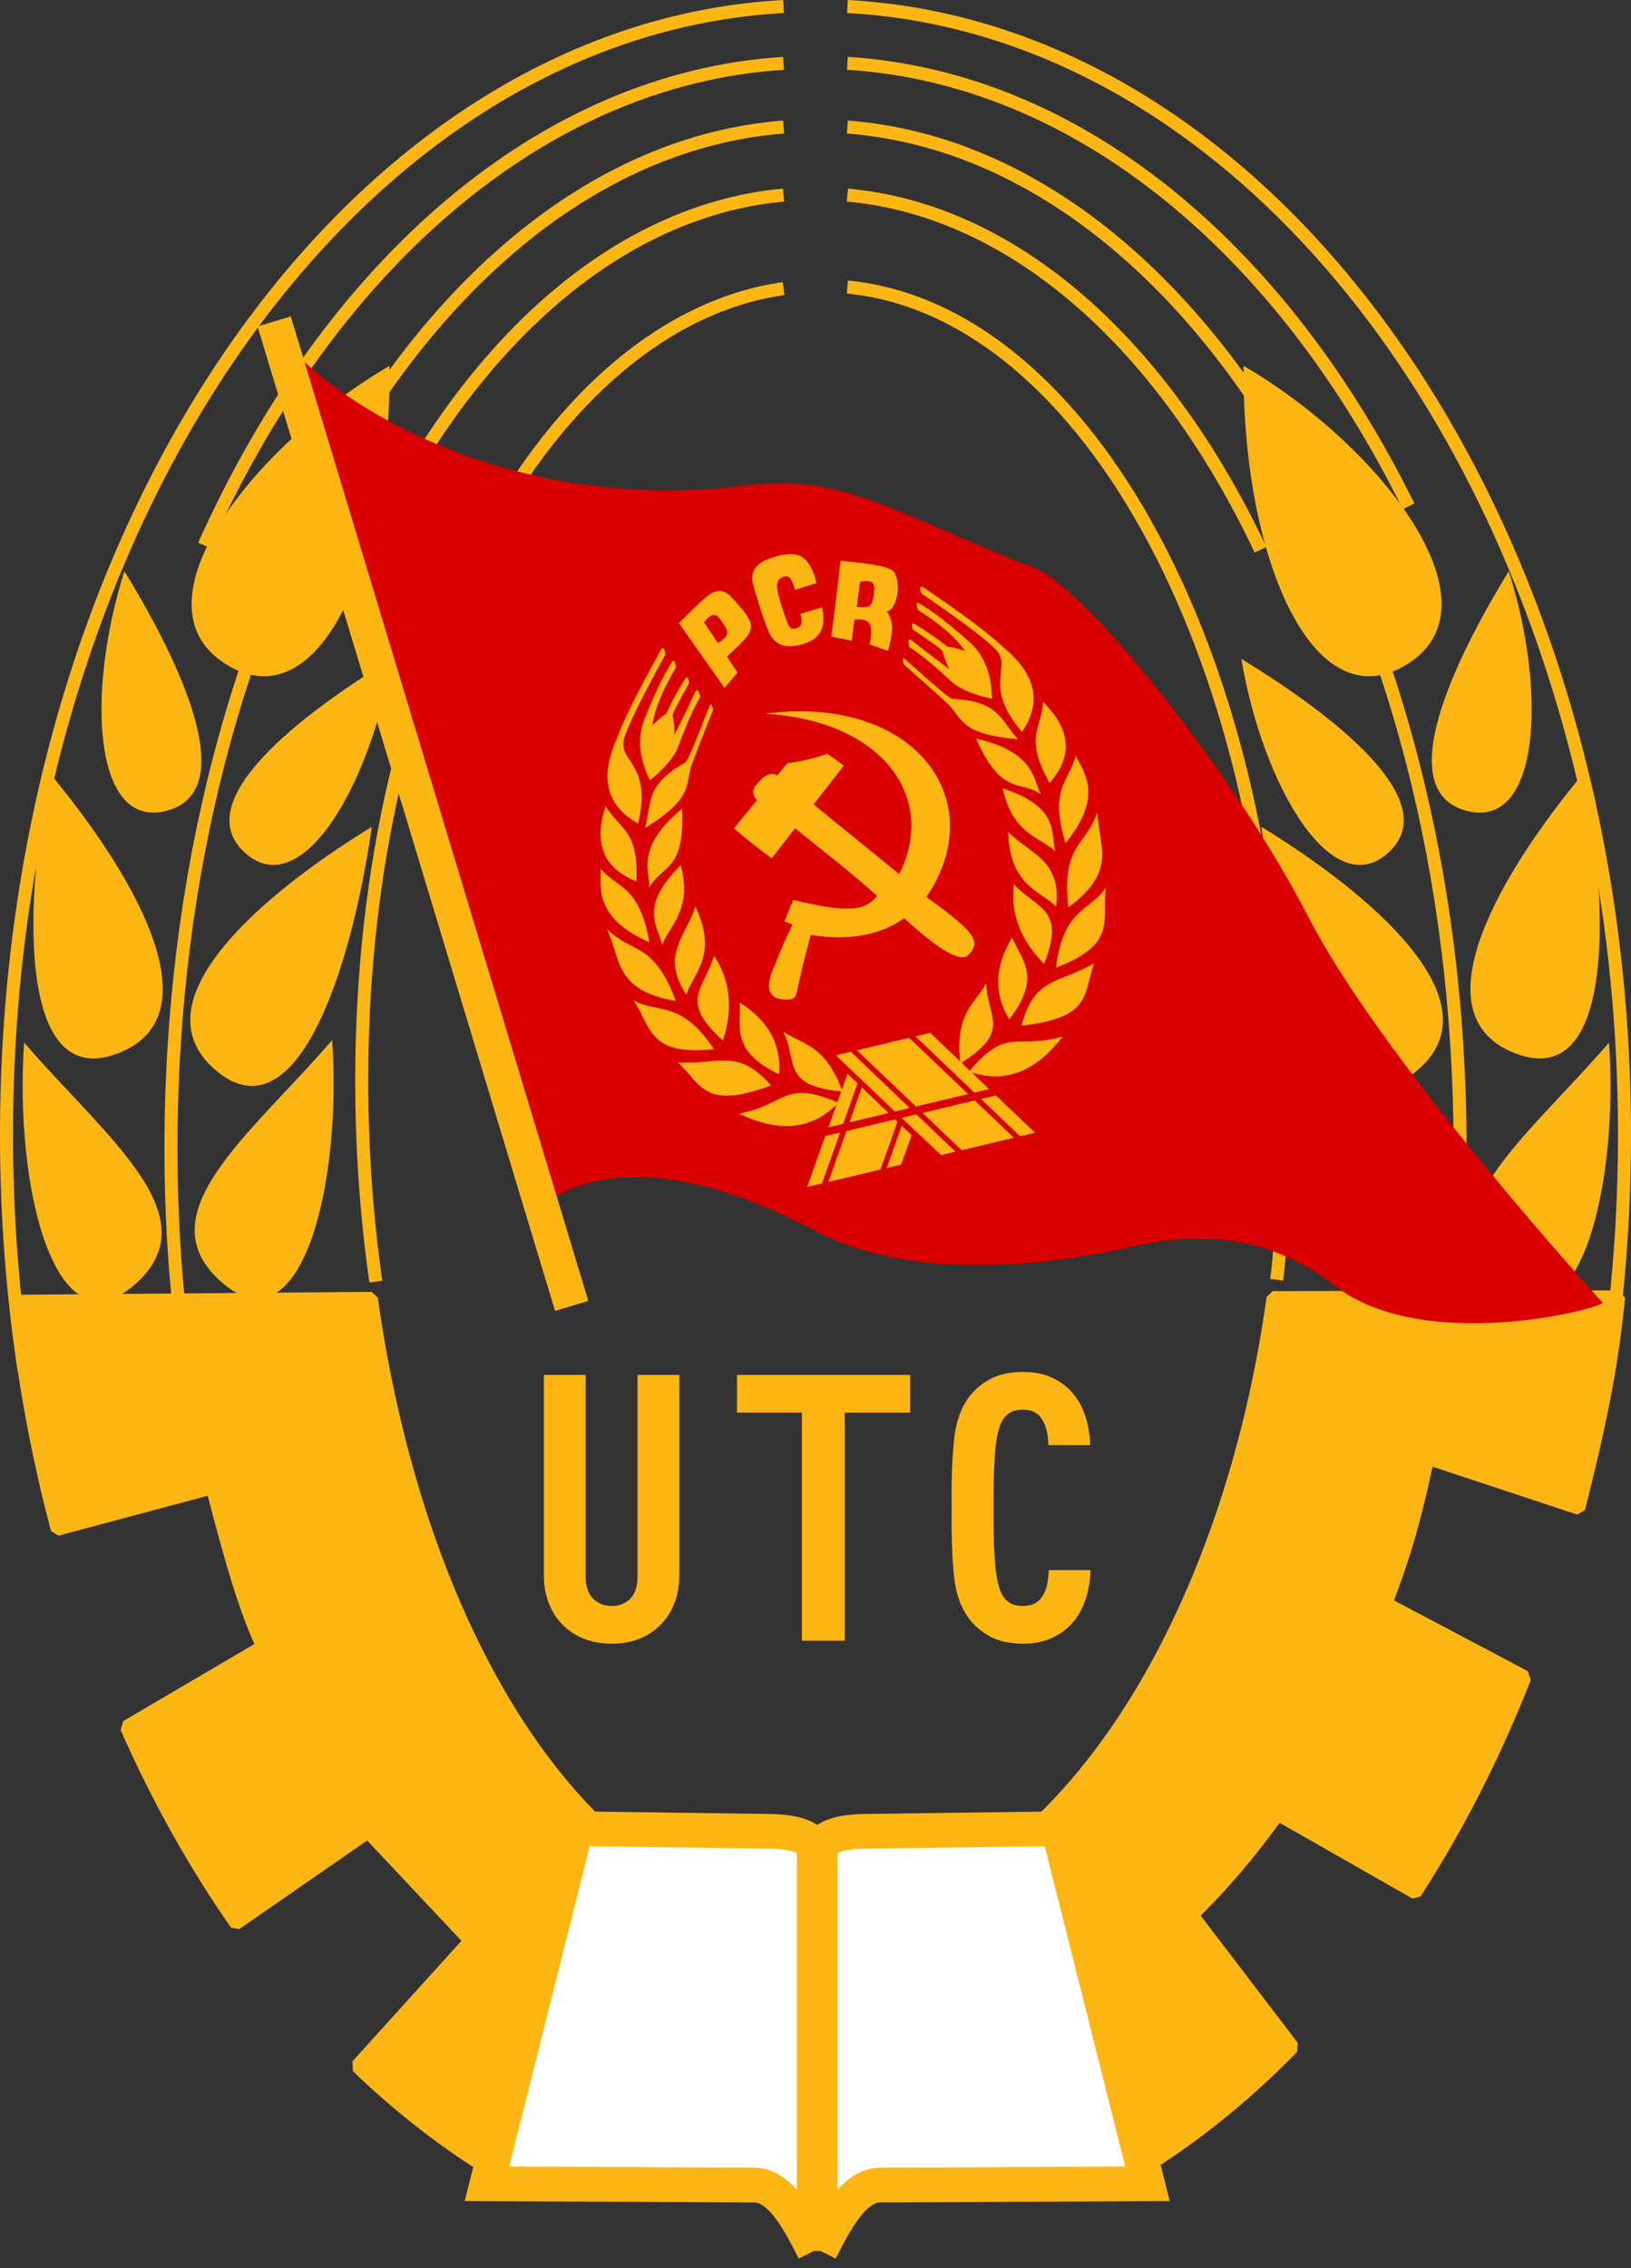 <?xml version="1.0" encoding="UTF-8" standalone="no"?>
<!-- Created with Inkscape (http://www.inkscape.org/) -->

<svg
   xmlns:dc="http://purl.org/dc/elements/1.1/"
   xmlns:cc="http://creativecommons.org/ns#"
   xmlns:rdf="http://www.w3.org/1999/02/22-rdf-syntax-ns#"
   xmlns:svg="http://www.w3.org/2000/svg"
   xmlns="http://www.w3.org/2000/svg"
   xmlns:sodipodi="http://sodipodi.sourceforge.net/DTD/sodipodi-0.dtd"
   xmlns:inkscape="http://www.inkscape.org/namespaces/inkscape"
   width="469.839"
   height="653.294"
   id="svg2"
   version="1.1"
   inkscape:version="0.48.3.1 r9886"
   sodipodi:docname="utc.svg">
  <rect width="100%" height="100%" fill="#333333" stroke="none"/>
  <defs
     id="defs4" />
  <sodipodi:namedview
     id="base"
     pagecolor="#ffffff"
     bordercolor="#666666"
     borderopacity="1.0"
     inkscape:pageopacity="0.0"
     inkscape:pageshadow="2"
     inkscape:zoom="0.175"
     inkscape:cx="-469.61975"
     inkscape:cy="-15.719897"
     inkscape:document-units="px"
     inkscape:current-layer="layer1"
     showgrid="false"
     inkscape:window-width="1600"
     inkscape:window-height="848"
     inkscape:window-x="-8"
     inkscape:window-y="-8"
     inkscape:window-maximized="1"
     fit-margin-top="0"
     fit-margin-left="0"
     fit-margin-right="0"
     fit-margin-bottom="0" />
  <g
     inkscape:label="Layer 1"
     inkscape:groupmode="layer"
     id="layer1"
     transform="translate(-102.457,-136.211)">
    <path
       transform="matrix(0.965,0,0,1.061,11.735,-17.545)"
       style="fill:#fcb614;fill-opacity:1;stroke:#fcb614;stroke-width:3.706;stroke-linecap:butt;stroke-linejoin:bevel;stroke-miterlimit:4;stroke-opacity:1;stroke-dashoffset:0"
       d="m 432.474,735.061 c 16.908,-9.208 32.821,-20.797 47.477,-34.435 l -30.076,-35.828 c 7.753,-6.967 15.924,-15.073 25.635,-27.385 l 41.03,21.291 c 12.619,-17.724 23.63,-37.328 32.742,-58.444 l -41.53,-19.964 c 4.173,-9.768 8.345,-20.913 12.518,-39.558 l 45.116,13.582 c 5.307,-19.284 9.695,-36.415 11.882,-57.238 l -103.326,0.197 c -14.779,96.898 -71.665,169.644 -135.995,169.644 -63.657,0 -117.593,-70.165 -133.001,-169.449 L 98.537,498.272 c 2.484,21.378 6.706,42.038 12.477,61.741 l 46.3,-11.256 c 6.394,22.739 10.679,34.818 15.126,43.252 l -40.75,21.766 c 9.358,19.284 20.351,37.152 32.733,53.293 l 39.449,-24.846 30.524,29.561 -33.831,34.019 c 14.774,12.926 30.737,23.817 47.639,32.353 z"
       id="path3010"
       inkscape:connector-curvature="0"
       sodipodi:nodetypes="cccccccccccscccccccccccc" />
    <path
       style="fill:none;stroke:#fcb614;stroke-width:3.75;stroke-linecap:butt;stroke-linejoin:bevel;stroke-miterlimit:4;stroke-opacity:1;stroke-dashoffset:0"
       d="m 346.572,138.086 c 124.445,6.739 223.849,149.66 223.849,324.983 l 0,0 c 0,23.671 -1.812,46.751 -5.253,68.984 m -455.734,-0.982 c -3.343,-21.931 -5.102,-44.68 -5.102,-68.003 0,-175.323 99.405,-318.244 223.849,-324.983"
       id="path3849"
       inkscape:connector-curvature="0"
       sodipodi:nodetypes="cccccsc" />
    <path
       style="fill:none;stroke:#fcb614;stroke-width:3.75;stroke-linecap:butt;stroke-linejoin:bevel;stroke-miterlimit:4;stroke-opacity:1;stroke-dashoffset:0"
       d="m 346.559,172.802 c 98.279,7.59 176.492,136.37 176.492,294.123 l 0,0 0,0 c 0,19.017 -1.127,37.222 -3.281,54.546 m -363.925,6.007 c -2.712,-19.108 -4.14,-39.324 -4.14,-60.552 0,-157.752 78.212,-286.532 176.492,-294.123"
       id="path3857"
       inkscape:connector-curvature="0"
       sodipodi:nodetypes="ccccccsc" />
    <path
       style="fill:none;stroke:#fcb614;stroke-width:3.725;stroke-linecap:butt;stroke-linejoin:bevel;stroke-miterlimit:4;stroke-opacity:1;stroke-dashoffset:0"
       d="m 346.559,154.454 c 66.578,4.175 125.139,53.533 161.668,127.607"
       id="path3854"
       inkscape:connector-curvature="0"
       sodipodi:nodetypes="cc" />
    <path
       style="fill:none;stroke:#fcb614;stroke-width:3.725;stroke-linecap:butt;stroke-linejoin:bevel;stroke-miterlimit:4;stroke-opacity:1;stroke-dashoffset:0"
       d="M 161.244,293.288 C 197.249,213.016 258.292,158.851 328.168,154.456"
       id="path3041"
       inkscape:connector-curvature="0"
       sodipodi:nodetypes="cc" />
    <path
       style="fill:none;stroke:#fcb614;stroke-width:3.75;stroke-linecap:butt;stroke-linejoin:bevel;stroke-miterlimit:4;stroke-opacity:1;stroke-dashoffset:0"
       d="m 346.57,192.401 c 48.468,4.41 91.227,43.472 119.009,102.155 m -262.629,14.088 c 27.369,-66.464 72.983,-111.487 125.231,-116.243"
       id="path3860"
       inkscape:connector-curvature="0"
       sodipodi:nodetypes="cccc" />
    <path
       style="fill:none;stroke:#fcb614;stroke-width:3.75;stroke-linecap:butt;stroke-linejoin:bevel;stroke-miterlimit:4;stroke-opacity:1;stroke-dashoffset:0"
       d="m 346.568,218.893 c 69.338,6.659 124.408,108.741 124.408,233.694 0,18.853 1.603,34.686 -0.764,52.249"
       id="path3865"
       inkscape:connector-curvature="0" />
    <path
       style="fill:none;stroke:#fcb614;stroke-width:3.75;stroke-linecap:butt;stroke-linejoin:bevel;stroke-miterlimit:4;stroke-opacity:1;stroke-dashoffset:0"
       d="m 210.729,505.374 c -2.656,-18.537 -4.068,-37.958 -4.068,-57.966 0,-122.574 53.957,-218.482 121.527,-228.072"
       id="path3828"
       inkscape:connector-curvature="0" />
    <g
       id="g3012"
       style="fill:#fcb614;fill-opacity:1"
       transform="translate(-1.786,0)">
      <path
         sodipodi:nodetypes="czc"
         inkscape:connector-curvature="0"
         id="path2996"
         d="m 216.461,241.581 c -39.249,22.902 -74.797,68.552 -47.269,85.855 27.529,17.303 47.823,-31.334 47.269,-85.855 z"
         style="fill:#fcb614;fill-opacity:1;stroke:none" />
      <path
         style="fill:#fcb614;fill-opacity:1;stroke:none"
         d="m 217.117,325.981 c -26.696,16.305 -58.626,41.047 -42.354,55.828 16.272,14.781 36.26,-19.473 42.354,-55.828 z"
         id="path2998"
         inkscape:connector-curvature="0"
         sodipodi:nodetypes="czc" />
      <path
         sodipodi:nodetypes="czc"
         inkscape:connector-curvature="0"
         id="path3000"
         d="m 211.351,374.371 c -30.715,18.759 -68.198,50.061 -45.158,69.946 23.04,19.885 39.075,-27.499 45.158,-69.946 z"
         style="fill:#fcb614;fill-opacity:1;stroke:none" />
      <path
         style="fill:#fcb614;fill-opacity:1;stroke:none"
         d="m 199.923,435.799 c -23.545,27.363 -54.418,50.305 -31.587,69.946 22.831,19.641 34.451,-28.61 31.587,-69.946 z"
         id="path3002"
         inkscape:connector-curvature="0"
         sodipodi:nodetypes="czc" />
      <path
         sodipodi:nodetypes="czc"
         inkscape:connector-curvature="0"
         id="path3004"
         d="m 140.078,300.73 c 16.347,26.67 33.513,63.236 12.297,68.988 -21.217,5.753 -23.42,-33.844 -12.297,-68.988 z"
         style="fill:#fcb614;fill-opacity:1;stroke:none" />
      <path
         style="fill:#fcb614;fill-opacity:1;stroke:none"
         d="m 118.372,358.69 c 23.068,27.626 48.52,69.303 20.317,80.74 -28.203,11.437 -28.181,-38.586 -20.317,-80.74 z"
         id="path3006"
         inkscape:connector-curvature="0"
         sodipodi:nodetypes="czc" />
      <path
         sodipodi:nodetypes="czc"
         inkscape:connector-curvature="0"
         id="path3008"
         d="m 111.199,436.514 c 23.545,27.363 54.418,50.305 31.587,69.946 -22.831,19.641 -34.451,-28.61 -31.587,-69.946 z"
         style="fill:#fcb614;fill-opacity:1;stroke:none" />
    </g>
    <g
       id="g3021"
       transform="matrix(-1,0,0,1,677.166,0)"
       style="fill:#fcb614;fill-opacity:1">
      <path
         style="fill:#fcb614;fill-opacity:1;stroke:none"
         d="m 216.461,241.581 c -39.249,22.902 -74.797,68.552 -47.269,85.855 27.529,17.303 47.823,-31.334 47.269,-85.855 z"
         id="path3023"
         inkscape:connector-curvature="0"
         sodipodi:nodetypes="czc" />
      <path
         sodipodi:nodetypes="czc"
         inkscape:connector-curvature="0"
         id="path3025"
         d="m 217.117,325.981 c -26.696,16.305 -58.626,41.047 -42.354,55.828 16.272,14.781 36.26,-19.473 42.354,-55.828 z"
         style="fill:#fcb614;fill-opacity:1;stroke:none" />
      <path
         style="fill:#fcb614;fill-opacity:1;stroke:none"
         d="m 211.351,374.371 c -30.715,18.759 -68.198,50.061 -45.158,69.946 23.04,19.885 39.075,-27.499 45.158,-69.946 z"
         id="path3027"
         inkscape:connector-curvature="0"
         sodipodi:nodetypes="czc" />
      <path
         sodipodi:nodetypes="czc"
         inkscape:connector-curvature="0"
         id="path3029"
         d="m 199.923,435.799 c -23.545,27.363 -54.418,50.305 -31.587,69.946 22.831,19.641 34.451,-28.61 31.587,-69.946 z"
         style="fill:#fcb614;fill-opacity:1;stroke:none" />
      <path
         style="fill:#fcb614;fill-opacity:1;stroke:none"
         d="m 140.078,300.73 c 16.347,26.67 33.513,63.236 12.297,68.988 -21.217,5.753 -23.42,-33.844 -12.297,-68.988 z"
         id="path3031"
         inkscape:connector-curvature="0"
         sodipodi:nodetypes="czc" />
      <path
         sodipodi:nodetypes="czc"
         inkscape:connector-curvature="0"
         id="path3033"
         d="m 118.372,358.69 c 23.068,27.626 48.52,69.303 20.317,80.74 -28.203,11.437 -28.181,-38.586 -20.317,-80.74 z"
         style="fill:#fcb614;fill-opacity:1;stroke:none" />
      <path
         style="fill:#fcb614;fill-opacity:1;stroke:none"
         d="m 111.199,436.514 c 23.545,27.363 54.418,50.305 31.587,69.946 -22.831,19.641 -34.451,-28.61 -31.587,-69.946 z"
         id="path3035"
         inkscape:connector-curvature="0"
         sodipodi:nodetypes="czc" />
    </g>
    <g
       id="g3871"
       transform="translate(-3.304,0)">
      <path
         sodipodi:nodetypes="ccsccsc"
         inkscape:connector-curvature="0"
         id="path3867"
         d="m 340.318,784.505 0,-114.408 c 0.59,-5.161 -6.726,-6.263 -12.685,-6.397 l -55.886,-0.746 -25.714,102.265 76.999,0.364 c 7.694,0.036 13.112,10.708 17.286,18.921 z"
         style="fill:#ffffff;stroke:#fcb614;stroke-width:10;stroke-linecap:butt;stroke-linejoin:miter;stroke-miterlimit:4;stroke-opacity:1;stroke-dasharray:none" />
      <path
         style="fill:#ffffff;stroke:#fcb614;stroke-width:10;stroke-linecap:butt;stroke-linejoin:miter;stroke-miterlimit:4;stroke-opacity:1;stroke-dasharray:none"
         d="m 342.03,784.505 0,-114.408 c -0.59,-5.161 6.726,-6.263 12.685,-6.397 l 55.886,-0.746 25.714,102.265 -76.999,0.364 c -7.694,0.036 -13.112,10.708 -17.286,18.921 z"
         id="path3869"
         inkscape:connector-curvature="0"
         sodipodi:nodetypes="ccsccsc" />
    </g>
    <path
       style="fill:#d80000;fill-opacity:1;stroke:none"
       d="m 184.295,231.108 c -4.96,4.275 49.328,55.487 133.004,44.925 28.159,-3.554 42.229,7.803 83.169,23.765 14.374,5.604 56.589,57.311 79.095,100.914 21.539,41.731 84.55,110.713 84.55,110.713 0.099,1.583 -51.406,15.113 -77.239,-4.92 -14.862,-11.525 -33.405,-16.844 -56.972,-11.499 -28.2,6.397 -65.687,10.002 -92.953,-4.408 -56.347,-29.78 -77.989,-7.104 -77.902,-6.952 z"
       id="path3879"
       inkscape:connector-curvature="0"
       sodipodi:nodetypes="cssscssscc" />
    <g
       style="font-size:107.521px;font-style:normal;font-variant:normal;font-weight:normal;font-stretch:normal;line-height:125%;letter-spacing:0px;word-spacing:0px;fill:#fcb614;fill-opacity:1;stroke:none;font-family:Adobe Heiti Std;-inkscape-font-specification:Adobe Heiti Std"
       id="text3881"
       transform="translate(1132.685,0)">
      <path
         d="m -834.531,589.975 0,-57.738 -12.042,0 0,58.383 c -0.054,2.74 -0.78,4.787 -2.177,6.142 -1.398,1.355 -3.145,2.032 -5.242,2.029 -2.101,0.002 -3.866,-0.674 -5.295,-2.029 -1.429,-1.355 -2.173,-3.403 -2.231,-6.142 l 0,-58.383 -12.042,0 0,57.738 c 0.011,2.912 0.473,5.555 1.384,7.93 0.912,2.374 2.206,4.426 3.884,6.156 1.839,1.879 3.967,3.282 6.384,4.207 2.417,0.925 5.056,1.387 7.916,1.384 2.856,0.002 5.477,-0.459 7.862,-1.384 2.386,-0.925 4.496,-2.327 6.33,-4.207 1.678,-1.729 2.972,-3.781 3.884,-6.156 0.912,-2.374 1.373,-5.018 1.384,-7.93 z"
         style="font-weight:bold;fill:#fcb614;fill-opacity:1;font-family:DINCond-Bold;-inkscape-font-specification:DINCond-Bold Bold"
         id="path3886"
         inkscape:connector-curvature="0" />
      <path
         d="m -768.045,543.096 0,-10.859 -49.882,0 0,10.859 18.697,0 0,65.695 12.345,0 0,-65.695 z"
         style="font-weight:bold;fill:#fcb614;fill-opacity:1;font-family:DINCond-Bold;-inkscape-font-specification:DINCond-Bold Bold"
         id="path3888"
         inkscape:connector-curvature="0"
         sodipodi:nodetypes="ccccccccc" />
      <path
         d="m -716.069,588.469 -12.042,0 c -0.043,1.416 -0.199,2.778 -0.47,4.086 -0.271,1.308 -0.724,2.455 -1.357,3.441 -0.526,0.869 -1.248,1.55 -2.164,2.043 -0.916,0.493 -2.094,0.744 -3.535,0.753 -1.44,-0.013 -2.619,-0.282 -3.535,-0.806 -0.916,-0.524 -1.637,-1.223 -2.164,-2.097 -1.1,-1.783 -1.83,-4.722 -2.191,-8.817 -0.361,-4.095 -0.526,-9.614 -0.497,-16.558 -0.029,-6.944 0.137,-12.463 0.497,-16.558 0.361,-4.095 1.091,-7.034 2.191,-8.817 0.526,-0.874 1.248,-1.572 2.164,-2.097 0.916,-0.524 2.094,-0.793 3.535,-0.806 1.436,0.009 2.596,0.26 3.481,0.753 0.885,0.493 1.588,1.174 2.11,2.043 0.634,0.981 1.086,2.11 1.357,3.387 0.271,1.277 0.428,2.621 0.47,4.032 l 12.042,0 c -0.114,-3.414 -0.692,-6.505 -1.734,-9.274 -1.042,-2.769 -2.507,-5.053 -4.395,-6.854 -1.698,-1.617 -3.624,-2.845 -5.779,-3.683 -2.155,-0.838 -4.673,-1.259 -7.553,-1.263 -3.615,0.04 -6.599,0.659 -8.951,1.855 -2.352,1.196 -4.314,2.728 -5.887,4.596 -2.726,3.248 -4.37,7.638 -4.932,13.171 -0.562,5.533 -0.782,12.074 -0.659,19.622 -0.123,7.54 0.096,14.045 0.659,19.515 0.562,5.47 2.206,9.825 4.932,13.064 1.572,1.868 3.535,3.4 5.887,4.596 2.352,1.196 5.336,1.814 8.951,1.855 2.829,-0.007 5.315,-0.423 7.459,-1.25 2.144,-0.827 4.066,-2.023 5.766,-3.588 1.944,-1.803 3.459,-4.11 4.543,-6.922 1.084,-2.811 1.684,-5.952 1.801,-9.421 z"
         style="font-weight:bold;fill:#fcb614;fill-opacity:1;font-family:DINCond-Bold;-inkscape-font-specification:DINCond-Bold Bold"
         id="path3890"
         inkscape:connector-curvature="0" />
    </g>
    <g
       id="g3987"
       transform="matrix(0.298,-0.071,0.071,0.298,326.345,114.772)"
       style="fill:#fcb614;fill-opacity:1">
      <path
         inkscape:connector-curvature="0"
         style="fill:#fcb614;fill-opacity:1;fill-rule:evenodd;stroke:#f8c300;stroke-width:0.229"
         class="fil1 str0"
         d="m -80.229,1080.455 c 5.56,-46.996 26.158,-51.034 40.748,-67.091 -6.727,31.196 13.682,48.659 -40.748,67.091 z"
         id="_129264312" />
      <path
         inkscape:connector-curvature="0"
         style="fill:#fcb614;fill-opacity:1;fill-rule:evenodd;stroke:#f8c300;stroke-width:0.229"
         class="fil1 str0"
         d="m 18.641,1078.505 c -46.352,1.645 -47.869,-21.588 -92.705,11.48 29.169,18.844 60.07,15.018 92.705,-11.48 z"
         id="_21023576" />
      <path
         inkscape:connector-curvature="0"
         style="fill:#fcb614;fill-opacity:1;fill-rule:evenodd;stroke:#f8c300;stroke-width:0.229"
         class="fil1 str0"
         d="m -5.829,977.115 c -22.06,22.517 -28.804,47.092 -20.231,73.724 38.367,-31.204 24.896,-49.873 20.231,-73.724 z"
         id="_129335240" />
      <path
         inkscape:connector-curvature="0"
         style="fill:#fcb614;fill-opacity:1;fill-rule:evenodd;stroke:#f8c300;stroke-width:0.229"
         class="fil1 str0"
         d="m 63.601,1018.255 c -34.783,11.165 -57.254,-1.286 -79.758,41.145 66.115,7.973 62.733,-15.024 79.758,-41.145 z"
         id="_129367144" />
      <path
         inkscape:connector-curvature="0"
         style="fill:#fcb614;fill-opacity:1;fill-rule:evenodd;stroke:#f8c300;stroke-width:0.229"
         class="fil1 str0"
         d="m 7.541,928.775 c -9.373,25.832 -5.943,52.121 10.287,78.867 32.275,-45.901 5.128,-51.626 -10.287,-78.867 z"
         id="_129322160" />
      <path
         inkscape:connector-curvature="0"
         style="fill:#fcb614;fill-opacity:1;fill-rule:evenodd;stroke:#f8c300;stroke-width:0.229"
         class="fil1 str0"
         d="m 90.771,952.005 c -19.141,17.444 -43.371,9.426 -62.597,61.731 61.498,-8.098 51.712,-33.348 62.597,-61.731 z"
         id="_129246040" />
      <path
         inkscape:connector-curvature="0"
         style="fill:#fcb614;fill-opacity:1;fill-rule:evenodd;stroke:#f8c300;stroke-width:0.229"
         class="fil1 str0"
         d="m 99.461,881.295 c -17.314,27.58 -39.635,21.195 -46.952,79.9 53.115,-22.217 40.878,-49.598 46.952,-79.9 z"
         id="_21206088" />
      <path
         inkscape:connector-curvature="0"
         style="fill:#fcb614;fill-opacity:1;fill-rule:evenodd;stroke:#f8c300;stroke-width:0.229"
         class="fil1 str0"
         d="m 13.841,879.655 c -10.16,49.635 16.798,60.498 27.51,78.158 14.981,-41.414 -12.426,-53.342 -27.51,-78.158 z"
         id="_129338904" />
      <path
         inkscape:connector-curvature="0"
         style="fill:#fcb614;fill-opacity:1;fill-rule:evenodd;stroke:#f8c300;stroke-width:0.229"
         class="fil1 str0"
         d="m 92.231,824.445 c -11.017,21.655 -31.539,23.282 -28.4,77.38 47.121,-35.655 30.646,-63.056 28.4,-77.38 z"
         id="_129292080" />
      <path
         inkscape:connector-curvature="0"
         style="fill:#fcb614;fill-opacity:1;fill-rule:evenodd;stroke:#f8c300;stroke-width:0.229"
         class="fil1 str0"
         d="m 52.531,906.855 c -10.816,-15.929 -35.066,-24.577 -34.182,-68.364 47.54,29.252 33.95,50.384 34.182,68.364 z"
         id="_129367088" />
      <path
         inkscape:connector-curvature="0"
         style="fill:#fcb614;fill-opacity:1;fill-rule:evenodd;stroke:#f8c300;stroke-width:0.229"
         class="fil1 str0"
         d="m 74.121,768.405 c 19.208,31.066 15.288,56.056 -11.76,74.97 -13.132,-46.504 3.619,-50.188 11.76,-74.97 z"
         id="_129246112" />
      <path
         inkscape:connector-curvature="0"
         style="fill:#fcb614;fill-opacity:1;fill-rule:evenodd;stroke:#f8c300;stroke-width:0.229"
         class="fil1 str0"
         d="m 51.771,851.615 c -16.687,-17.945 -35.776,-6.172 -46.977,-64.465 52.716,25.819 42.661,52.651 46.977,64.465 z"
         id="_129291984" />
      <path
         inkscape:connector-curvature="0"
         style="fill:#fcb614;fill-opacity:1;fill-rule:evenodd;stroke:#f8c300;stroke-width:0.229"
         class="fil1 str0"
         d="m -7.889,745.665 c 40.577,11.887 38.52,27.775 50.406,50.749 -51.622,-17.124 -45.614,-31.028 -56.009,-47.469 -8.303,-12.386 -18.894,-27.691 -31.773,-45.914 -0.076,-4.649 0.61,-6.097 2.057,-4.344 24.803,35.547 32.255,46.114 35.319,46.977 z"
         id="_21205784" />
      <path
         inkscape:connector-curvature="0"
         style="fill:#fcb614;fill-opacity:1;fill-rule:evenodd;stroke:#f8c300;stroke-width:0.229"
         class="fil1 str0"
         d="m 49.011,708.785 c 24.422,31.967 24.147,59.27 -0.823,81.908 -23.867,-47.005 0.349,-59.182 -3.666,-74.689 1.177,-5.123 -18.161,-29.697 -58.015,-73.723 -0.784,-5.194 0,-7.056 2.352,-5.586 30.517,33.202 50.568,57.232 60.152,72.089 z"
         id="_129337176" />
      <path
         inkscape:connector-curvature="0"
         style="fill:#fcb614;fill-opacity:1;fill-rule:evenodd;stroke:#f8c300;stroke-width:0.229"
         class="fil1 str0"
         d="m 27.861,753.925 c 5.407,-23.968 1.937,-43.901 -10.41,-59.798 -14.042,-19.853 -25.824,-34.217 -35.347,-43.094 -2.139,-2.58 -2.956,-0.753 -2.45,5.479 17.973,18.522 29.361,34.574 34.163,48.157 -5.008,-3.361 -10.153,-6.037 -15.435,-8.026 -7.82,-9.878 -16.19,-19.208 -25.108,-27.989 -1.903,-1.689 -2.727,-0.111 -2.47,4.733 14.475,15.641 21.952,24.422 22.432,26.342 -0.068,5.693 0.823,11.799 2.675,18.316 -3.704,-3.841 -13.446,-15.641 -29.224,-35.398 -1.934,-2.049 -2.894,-0.06 -2.881,5.968 8.369,8.849 18.385,21.952 30.047,39.308 5.403,8.895 16.738,17.562 34.006,26 z"
         id="_129296912" />
      <path
         inkscape:connector-curvature="0"
         style="fill:#fcb614;fill-opacity:1;fill-rule:evenodd;stroke:#f8c300;stroke-width:0.229"
         class="fil1 str0"
         d="m -194.529,1080.455 c -5.56,-46.996 -26.158,-51.034 -40.748,-67.091 6.727,31.196 -13.682,48.659 40.748,67.091 z"
         id="_129319616" />
      <path
         inkscape:connector-curvature="0"
         style="fill:#fcb614;fill-opacity:1;fill-rule:evenodd;stroke:#f8c300;stroke-width:0.229"
         class="fil1 str0"
         d="m -293.399,1078.505 c 46.352,1.645 47.869,-21.588 92.705,11.48 -29.169,18.844 -60.07,15.018 -92.705,-11.48 z"
         id="_20976872" />
      <path
         inkscape:connector-curvature="0"
         style="fill:#fcb614;fill-opacity:1;fill-rule:evenodd;stroke:#f8c300;stroke-width:0.229"
         class="fil1 str0"
         d="m -268.929,977.115 c 22.06,22.517 28.804,47.092 20.231,73.724 -38.367,-31.204 -24.896,-49.873 -20.231,-73.724 z"
         id="_21208000" />
      <path
         inkscape:connector-curvature="0"
         style="fill:#fcb614;fill-opacity:1;fill-rule:evenodd;stroke:#f8c300;stroke-width:0.229"
         class="fil1 str0"
         d="m -338.362,1018.255 c 34.783,11.165 57.254,-1.286 79.758,41.145 -66.115,7.973 -62.733,-15.024 -79.758,-41.145 z"
         id="_129624536" />
      <path
         inkscape:connector-curvature="0"
         style="fill:#fcb614;fill-opacity:1;fill-rule:evenodd;stroke:#f8c300;stroke-width:0.229"
         class="fil1 str0"
         d="m -282.299,928.775 c 9.373,25.832 5.943,52.121 -10.287,78.867 -32.275,-45.901 -5.128,-51.626 10.287,-78.867 z"
         id="_129614240" />
      <path
         inkscape:connector-curvature="0"
         style="fill:#fcb614;fill-opacity:1;fill-rule:evenodd;stroke:#f8c300;stroke-width:0.229"
         class="fil1 str0"
         d="m -365.528,952.005 c 19.141,17.444 43.371,9.426 62.597,61.731 -61.498,-8.098 -51.712,-33.348 -62.597,-61.731 z"
         id="_129633456" />
      <path
         inkscape:connector-curvature="0"
         style="fill:#fcb614;fill-opacity:1;fill-rule:evenodd;stroke:#f8c300;stroke-width:0.229"
         class="fil1 str0"
         d="m -374.222,881.295 c 17.314,27.58 39.635,21.195 46.952,79.9 -53.115,-22.217 -40.878,-49.598 -46.952,-79.9 z"
         id="_129176448" />
      <path
         inkscape:connector-curvature="0"
         style="fill:#fcb614;fill-opacity:1;fill-rule:evenodd;stroke:#f8c300;stroke-width:0.229"
         class="fil1 str0"
         d="m -288.599,879.655 c 10.16,49.635 -16.798,60.498 -27.51,78.158 -14.981,-41.414 12.426,-53.342 27.51,-78.158 z"
         id="_130244552" />
      <path
         inkscape:connector-curvature="0"
         style="fill:#fcb614;fill-opacity:1;fill-rule:evenodd;stroke:#f8c300;stroke-width:0.229"
         class="fil1 str0"
         d="m -366.989,824.445 c 11.017,21.655 31.539,23.282 28.4,77.38 -47.121,-35.655 -30.646,-63.056 -28.4,-77.38 z"
         id="_129338600" />
      <path
         inkscape:connector-curvature="0"
         style="fill:#fcb614;fill-opacity:1;fill-rule:evenodd;stroke:#f8c300;stroke-width:0.229"
         class="fil1 str0"
         d="m -327.289,906.855 c 10.816,-15.929 35.066,-24.577 34.182,-68.364 -47.54,29.252 -33.95,50.384 -34.182,68.364 z"
         id="_129687536" />
      <path
         inkscape:connector-curvature="0"
         style="fill:#fcb614;fill-opacity:1;fill-rule:evenodd;stroke:#f8c300;stroke-width:0.229"
         class="fil1 str0"
         d="m -348.879,768.405 c -19.208,31.066 -15.288,56.056 11.76,74.97 13.132,-46.504 -3.619,-50.188 -11.76,-74.97 z"
         id="_129610968" />
      <path
         inkscape:connector-curvature="0"
         style="fill:#fcb614;fill-opacity:1;fill-rule:evenodd;stroke:#f8c300;stroke-width:0.229"
         class="fil1 str0"
         d="m -326.529,851.615 c 16.687,-17.945 35.776,-6.172 46.977,-64.465 -52.716,25.819 -42.661,52.651 -46.977,64.465 z"
         id="_129366304" />
      <path
         inkscape:connector-curvature="0"
         style="fill:#fcb614;fill-opacity:1;fill-rule:evenodd;stroke:#f8c300;stroke-width:0.229"
         class="fil1 str0"
         d="m -266.869,745.665 c -40.577,11.887 -38.52,27.775 -50.406,50.749 51.622,-17.124 45.614,-31.028 56.009,-47.469 8.303,-12.386 18.894,-27.691 31.773,-45.914 0.076,-4.649 -0.61,-6.097 -2.057,-4.344 -24.803,35.547 -32.255,46.114 -35.319,46.977 z"
         id="_129337352" />
      <path
         inkscape:connector-curvature="0"
         style="fill:#fcb614;fill-opacity:1;fill-rule:evenodd;stroke:#f8c300;stroke-width:0.229"
         class="fil1 str0"
         d="m -323.769,708.785 c -24.422,31.967 -24.147,59.27 0.823,81.908 23.867,-47.005 -0.349,-59.182 3.666,-74.689 -1.177,-5.123 18.161,-29.697 58.015,-73.723 0.784,-5.194 0,-7.056 -2.352,-5.586 -30.517,33.202 -50.568,57.232 -60.152,72.089 z"
         id="_129625024" />
      <path
         inkscape:connector-curvature="0"
         style="fill:#fcb614;fill-opacity:1;fill-rule:evenodd;stroke:#f8c300;stroke-width:0.229"
         class="fil1 str0"
         d="m -302.619,753.925 c -5.407,-23.968 -1.937,-43.901 10.41,-59.798 14.042,-19.853 25.824,-34.217 35.347,-43.094 2.139,-2.58 2.956,-0.753 2.45,5.479 -17.973,18.522 -29.361,34.574 -34.163,48.157 5.008,-3.361 10.153,-6.037 15.435,-8.026 7.82,-9.878 16.19,-19.208 25.108,-27.989 1.903,-1.689 2.727,-0.111 2.47,4.733 -14.475,15.641 -21.952,24.422 -22.432,26.342 0.068,5.693 -0.823,11.799 -2.675,18.316 3.704,-3.841 13.446,-15.641 29.224,-35.398 1.934,-2.049 2.894,-0.06 2.881,5.968 -8.369,8.849 -18.385,21.952 -30.047,39.308 -5.403,8.895 -16.738,17.562 -34.006,26 z"
         id="_129865768" />
      <polygon
         style="fill:#fcb614;fill-opacity:1;fill-rule:evenodd;stroke:#f8c300;stroke-width:0.229"
         class="fil1 str0"
         points="300.62,541.72 286.61,541.72 245.06,477.67 259.24,477.67 "
         id="_130244360"
         transform="translate(-437.379,568.515)" />
      <polygon
         style="fill:#fcb614;fill-opacity:1;fill-rule:evenodd;stroke:#f8c300;stroke-width:0.229"
         class="fil1 str0"
         points="332.94,591.64 319.42,591.64 291.55,549.25 305.57,549.25 "
         id="_130243976"
         transform="translate(-437.379,568.515)" />
      <polygon
         style="fill:#fcb614;fill-opacity:1;fill-rule:evenodd;stroke:#f8c300;stroke-width:0.229"
         class="fil1 str0"
         points="280.58,591.64 296.66,567.19 289.75,556.5 267.06,591.64 "
         id="_129822584"
         transform="translate(-437.379,568.515)" />
      <polygon
         style="fill:#fcb614;fill-opacity:1;fill-rule:evenodd;stroke:#f8c300;stroke-width:0.229"
         class="fil1 str0"
         points="389.45,591.66 339.32,591.66 311.84,549.27 361.96,549.27 "
         id="_129822392"
         transform="translate(-437.379,568.515)" />
      <polygon
         style="fill:#fcb614;fill-opacity:1;fill-rule:evenodd;stroke:#f8c300;stroke-width:0.229"
         class="fil1 str0"
         points="238.04,549.27 210.55,591.66 260.68,591.66 286.62,551.65 285.08,549.27 "
         id="_129701472"
         transform="translate(-437.379,568.515)" />
      <polygon
         style="fill:#fcb614;fill-opacity:1;fill-rule:evenodd;stroke:#f8c300;stroke-width:0.229"
         class="fil1 str0"
         points="409.89,591.66 395.82,591.66 368.34,549.27 382.41,549.27 "
         id="_129701448"
         transform="translate(-437.379,568.515)" />
      <polygon
         style="fill:#fcb614;fill-opacity:1;fill-rule:evenodd;stroke:#f8c300;stroke-width:0.229"
         class="fil1 str0"
         points="190.11,591.66 204.18,591.66 231.66,549.27 217.59,549.27 "
         id="_21024056"
         transform="translate(-437.379,568.515)" />
      <polygon
         style="fill:#fcb614;fill-opacity:1;fill-rule:evenodd;stroke:#f8c300;stroke-width:0.229"
         class="fil1 str0"
         points="357.13,541.73 307,541.73 265.44,477.68 315.57,477.68 "
         id="_129770328"
         transform="translate(-437.379,568.515)" />
      <polygon
         style="fill:#fcb614;fill-opacity:1;fill-rule:evenodd;stroke:#f8c300;stroke-width:0.229"
         class="fil1 str0"
         points="280.16,541.73 261.59,512.88 242.87,541.73 "
         id="_129321296"
         transform="translate(-437.379,568.515)" />
      <polygon
         style="fill:#fcb614;fill-opacity:1;fill-rule:evenodd;stroke:#f8c300;stroke-width:0.229"
         class="fil1 str0"
         points="377.35,541.73 363.5,541.73 321.95,477.68 336.02,477.68 "
         id="_129624696"
         transform="translate(-437.379,568.515)" />
      <polygon
         style="fill:#fcb614;fill-opacity:1;fill-rule:evenodd;stroke:#f8c300;stroke-width:0.229"
         class="fil1 str0"
         points="236.5,541.73 258.41,507.96 251.43,497.13 222.65,541.73 "
         id="_129331400"
         transform="translate(-437.379,568.515)" />
      <path
         inkscape:connector-curvature="0"
         style="fill:#fcb614;fill-opacity:1;fill-rule:evenodd"
         id="_129924144"
         d="m -200.161,595.577 c -7.991,-0.163 -19.485,7.416 -41.719,21 9.467,24.147 18.676,47.204 27.594,69.156 6.448,-4.529 11.514,-8.244 15.219,-11.125 -2.881,-7.546 -4.953,-13.171 -6.188,-16.875 26.892,-16.099 35.827,-17.419 23.062,-42.375 -6.592,-13.453 -10.918,-19.637 -17.969,-19.781 z m -8.906,21.062 c 3.062,0.158 4.947,2.921 6.625,7.562 4.561,11.924 4.657,14.249 -8.094,19.344 -3.049,-8.229 -5.806,-15.625 -8.25,-22.219 4.231,-3.35 7.338,-4.81 9.719,-4.688 z" />
      <path
         inkscape:connector-curvature="0"
         style="fill:#fcb614;fill-opacity:1;fill-rule:evenodd"
         id="_129332864"
         d="m -80.442,594.796 c -9.602,26.437 -17.954,48.889 -25.063,67.344 6.983,3.242 12.95,5.974 17.938,8.219 4.34,-12.079 6.714,-18.308 7.094,-18.688 15.001,2.037 16.52,8.286 8.344,26 5.094,3.431 10.291,6.684 15.594,9.781 3.828,-7.133 6.287,-12.566 7.375,-16.313 2.604,-7.366 2.56,-13.871 -0.094,-19.5 12.064,-1.631 18.588,-24.702 15.688,-33.5 -0.769,-6.987 -20.149,-14.053 -46.875,-23.344 z m 13.312,23.469 c 12.316,0.674 13.547,4.811 10.312,12.969 -4.485,11.952 -5.949,13.789 -18.875,9.156 3.169,-8.183 6.024,-15.567 8.562,-22.125 z" />
      <path
         inkscape:connector-curvature="0"
         style="fill:#fcb614;fill-opacity:1;fill-rule:evenodd;stroke:#f8c300;stroke-width:0.229"
         class="fil1 str0"
         d="m -107.489,609.874 c -6.286,0.457 -13.258,0.914 -20.917,1.372 -0.237,-12.677 -3.157,-16.253 -10.63,-13.716 -6.64,2.368 -6.511,10.93 -5.144,28.804 1.578,16.873 1.706,21.242 8.23,20.574 5.822,-0.313 7.315,-2.896 7.468,-12.23 8.532,-0.396 15.459,-0.833 20.78,-1.31 -0.205,20.004 -9.019,28.525 -25.809,29.352 -16.945,0.582 -25.85,-5.052 -28.295,-20.063 -1.905,-12.983 -3.172,-28.694 -3.802,-47.132 0.992,-10.735 7.245,-15.237 15.891,-17.454 11.952,-1.806 23.124,-1.98 31.065,2.118 6.838,3.998 11.304,13.149 11.164,29.686 z"
         id="_129293824" />
      <path
         inkscape:connector-curvature="0"
         style="fill:#fcb614;fill-opacity:1;fill-rule:evenodd;stroke:#f8c300;stroke-width:0.229"
         class="fil1 str0"
         d="m -158.389,811.805 c 30.235,39.287 51.529,67.291 63.194,82.51 51.303,-60.221 20.408,-143.03 -86.51,-175.89 140.44,15.22 187.13,129.08 106.36,202.56 30.092,35.64 42.678,51.164 27.443,60.911 -8.541,8.374 -25.829,-7.449 -52.189,-46.433 -25.173,10.252 -55.039,8.911 -89.272,-5.061 -9.047,16.492 -17.596,33.2 -25.646,50.125 -2.26,5.568 -8.393,5.81 -18.4,0.726 -8.554,-5.729 -7.101,-15.817 4.358,-30.262 6.695,-9.965 15.235,-21.31 25.619,-34.035 -2.105,-1.331 -4.341,-2.797 -6.708,-4.4 4.548,-7.069 8.768,-12.933 12.659,-17.591 43.723,21.89 61.858,26.868 77.555,14.289 -19.233,-27.885 -39.278,-52.349 -60.409,-79.858 -8.901,7.138 -18.198,14.594 -27.891,22.366 -11.09,-13.101 -20.413,-24.892 -27.968,-35.372 10.427,-7.944 19.498,-14.855 27.213,-20.734 -3.074,-5.87 -2.371,-10.424 2.111,-13.662 9.367,-7.81 16.622,-9.319 21.766,-4.529 2.804,-2.137 6.732,-5.129 11.783,-8.978 10.98,1.285 23.891,1.357 38.734,0.215 4.63,5.033 8.692,9.778 12.187,14.235 -12.263,9.834 -24.26,19.455 -35.99,28.862 z"
         id="_129293848" />
    </g>
    <path
       style="fill:#fcb614;fill-opacity:1;stroke:#fcb614;stroke-width:10;stroke-linecap:butt;stroke-linejoin:miter;stroke-miterlimit:4;stroke-opacity:1;stroke-dasharray:none"
       d="M 267.143,512.362 181.429,228.791"
       id="path3875"
       inkscape:connector-curvature="0" />
  </g>
</svg>
